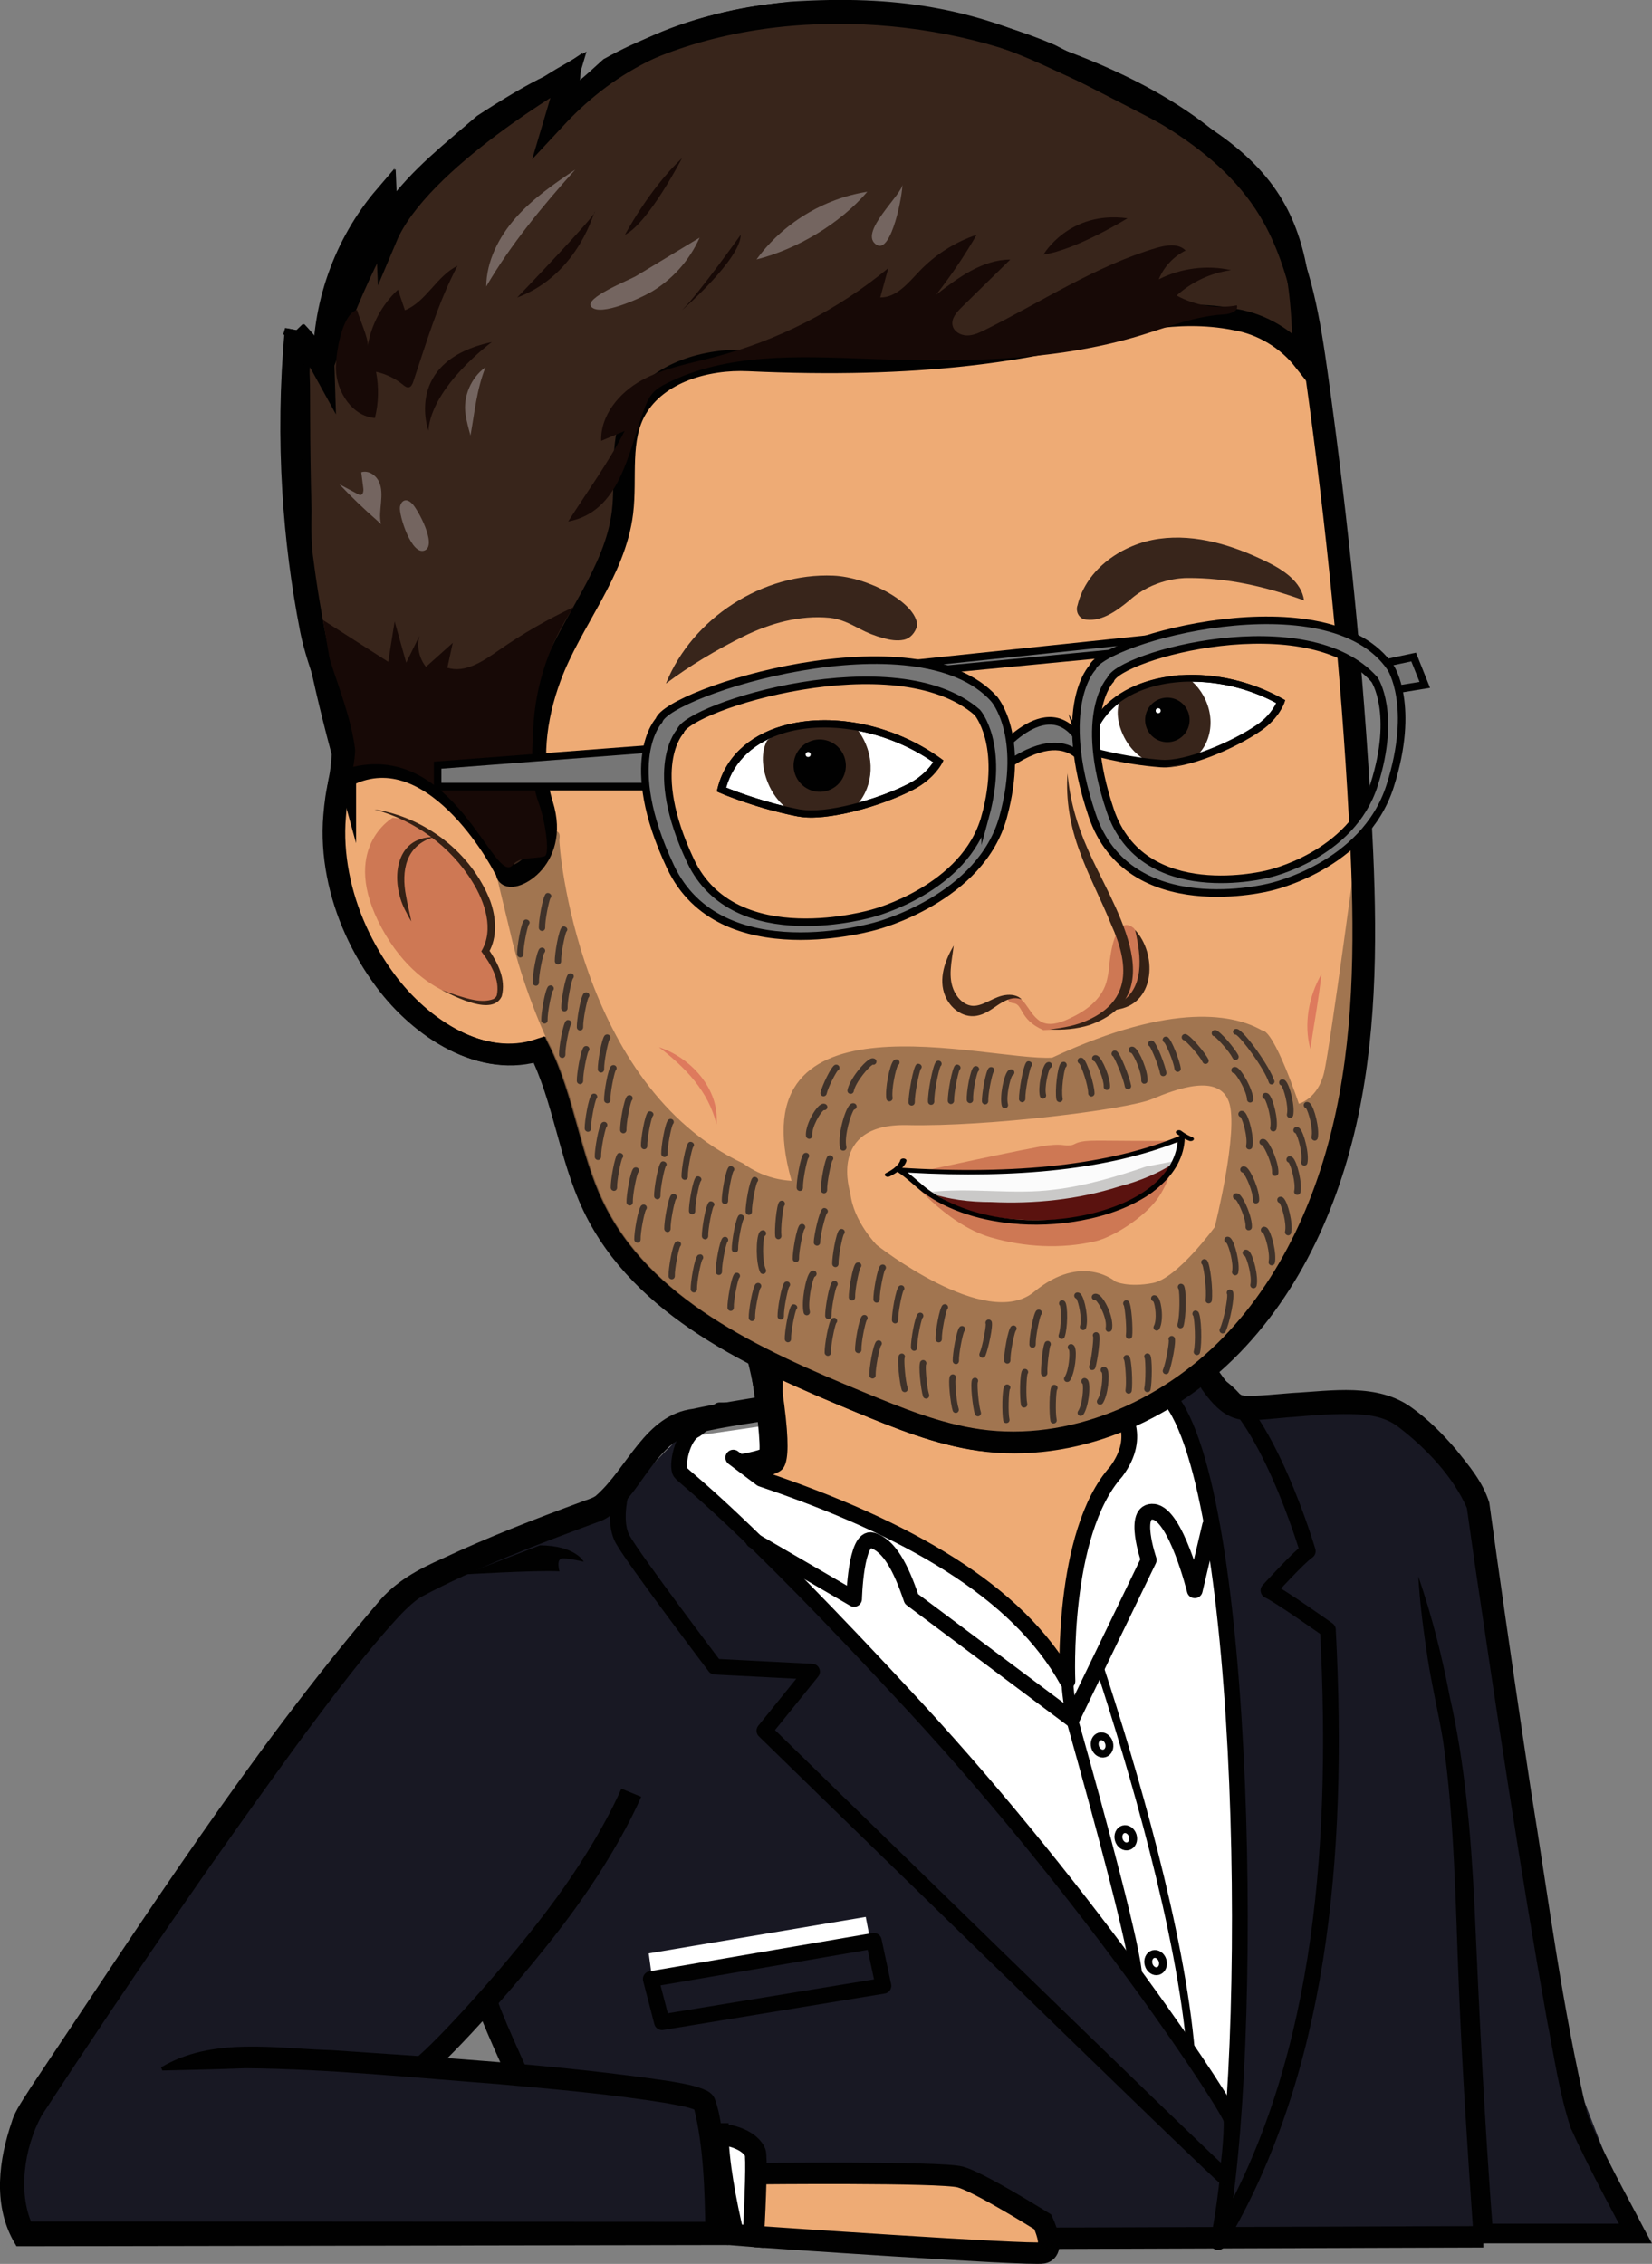 <?xml version="1.0" encoding="UTF-8"?>
<svg xmlns="http://www.w3.org/2000/svg" id="Calque_2" viewBox="0 0 218.26 299.09">
  <rect x="0" y="0" width="218.26" height="299.09" fill="#808080" stroke="none"/>
  <defs>
    <style>.cls-1{fill:#010101;}.cls-2,.cls-3{fill:#eeab75;}.cls-4,.cls-5{fill:#fff;}.cls-6{fill:#fbfbfb;}.cls-7{fill:#746560;}.cls-8{fill:#ce7854;}.cls-9{fill:#cac9c8;}.cls-10{fill:#de7a5d;}.cls-11{fill:#170906;}.cls-12{fill:#181823;}.cls-13{fill:#3f322a;}.cls-14{fill:#5a120f;}.cls-15,.cls-16{fill:#38251b;}.cls-17{fill:#352115;}.cls-18{stroke-width:1.04px;}.cls-18,.cls-16,.cls-5,.cls-3,.cls-19,.cls-20,.cls-21,.cls-22{stroke:#010101;}.cls-18,.cls-19,.cls-20{stroke-linecap:round;stroke-linejoin:round;}.cls-18,.cls-19,.cls-20,.cls-22{fill:none;}.cls-16,.cls-5,.cls-3,.cls-21,.cls-22{stroke-miterlimit:10;}.cls-16,.cls-5,.cls-3,.cls-22{stroke-width:2.83px;}.cls-19{stroke-width:2.08px;}.cls-20{stroke-width:1.56px;}.cls-21{fill:#767676;}.cls-23{fill:#8e6747;opacity:.79;}</style>
  </defs>
  <g id="Calque_6">
    <g>
      <g>
        <polygon class="cls-4" points="86.24 255.6 114.9 250.79 115.63 254.57 86.77 259.51 86.24 255.6"></polygon>
        <polygon class="cls-19" points="86.52 258.99 115.97 253.95 117.24 259.88 88 264.69 86.52 258.99"></polygon>
        <polygon class="cls-4" points="88.03 190.25 91.18 200.64 164.03 284.34 172.35 237.29 159.98 190.25 153.18 180.76 88.03 190.25"></polygon>
        <path class="cls-12" d="m3.09,295.09h91.67l-1.71-17.28-35.85-4.6,7.09-7.27,4.53,7.16,23.39,3.02,3.01,18.99h120.86l-9.74-25.2-6.46-39.59-4.18-28.57-3.51-8.04-4.78-6.25-9.49-2.19h-16.51l-3.94-2.75-3.11,2.02,3.16,6.22c6.46,25.05,7.17,55.67,5.46,88.63-20.69-30.97-44.87-59.37-73.05-84.85l-.1-1.82,1.28-4.27-11.05,11.37-28.09,12.22-13.33,16.58-30.34,43.74-7.45,13.88,2.26,8.87Z"></path>
        <path class="cls-2" d="m100.6,173.53s2.78,19.33,1.86,19.83-1.85,2.02-1.85,2.02l8.25,3.89c19.22,6.58,28.13,14.38,31.84,22.8,0,0,.35-13.83,3.14-22.76l3.63-4.86,1.25-3.76-.41-3.65-4.02-.83-43.71-12.68Z"></path>
        <path class="cls-1" d="m21.32,273.1c6.73-4.01,15.07-2.46,22.45-2.25,15,1.02,29.87,1.9,44.79,4.11,1.64.31,3.29.51,4.87,1.27.18.11.38.2.7.55.09.1.24.33.3.5.81,2.16.94,4.4,1.22,6.47.43,4.29.72,8.5.59,12.85,0,0-1.48,0-1.48,0l-91.64.16h-.94s-.47-.81-.47-.81c-2.64-4.89-1.86-10.65-.14-15.67.4-1.45,1.77-3.31,2.55-4.59,14.6-21.78,28.78-43.98,45.83-63.98,2.26-2.75,5.28-4.38,8.54-5.82,5.98-2.81,12.12-5.18,18.29-7.46.55-.23,1.43-.45,1.9-.78,4.23-3.64,6.51-10.74,12.91-11.53,3.29-.71,6.51-1.21,9.75-1.74l-1.38,1.73c-.49-4.79-2.16-9.76-3.42-14.51-.66-3.24-5.25-15.1,1.23-14.11,3.49,1.11,5.83,3.89,8.36,6.07,5.98,5.49,11.26,11.96,17.85,16.66.54.34,1,.58,1.44.66.06,0-.11.02.14-.01,0,0,.94-.13.94-.13,5.94-.83,18.53-2.42,24.59-3.2.95-.08,4.62-.64,5.56-.59,1.28.11,2.36,1.45,2.88,2.15,1.39,1.69,2.66,4.24,4.4,5.16.17.09.21.08.43.12,1.74.11,4.59-.22,6.34-.35,5.19-.27,11.31-1.38,15.85,1.96,2.25,1.61,4.09,3.5,5.81,5.5,1.75,2.2,3.52,4.23,4.4,7.02,0,0,1.07,7.7,1.07,7.7,1.42,10.06,2.89,20.11,4.41,30.15,2.33,14.35,4.14,28.84,7.49,42.98,2.06,5.2,4.9,10.13,7.48,15.12,0,0,1.04,1.92,1.04,1.92,0,0-2.18,0-2.18,0,0,0-20.11,0-20.11,0,0,0-1.21,0-1.21,0,0,0-.09-1.21-.09-1.21-.76-10.92-1.48-21.82-1.92-32.76-.43-10.53-.57-22.17-2.1-32.54-.59-3.53-1.45-7.12-2.01-10.71-.54-3.61-1.04-7.22-1.24-10.89,1.79,5.21,3.12,10.49,4.15,15.88,2.03,8.91,2.79,18.22,3.25,27.25.64,14.58,1.35,29.06,2.46,43.59,0,0-1.3-1.21-1.3-1.21,0,0,20.11,0,20.11,0,0,0-1.14,1.92-1.14,1.92-2.57-4.8-5.14-9.58-7.4-14.56-1.53-4.64-2.19-9.47-3.13-14.24-3.56-20.05-6.57-40.15-9.54-60.28,0,0-1.05-7.4-1.05-7.4-1.83-4.18-5.46-7.96-9.03-10.69-1.85-1.43-4.03-1.66-6.35-1.71-2.43-.04-4.92.15-7.44.37-2.07.12-4.93.57-6.97.37-3.45-.48-5.14-4.15-7.03-6.51-.33-.44-.77-.92-.88-.96,0,0,.02.02.03.01.06.03.08.02.2.05.04,0,.13,0,.13,0,0,0-.09,0-.09,0l-.19.02s-.93.1-.93.1c-7.79.97-20.59,2.6-28.32,3.67-.75.13-1.75.28-2.53.03-3.92-1.48-6.69-4.7-9.67-7.38-5.42-5.07-10.46-11.08-16.45-15.35-.47-.31-1.04-.56-1.25-.59-.03,0,.26-.03.38-.15.32-.27.23-.32.22-.19-.12,3.46,1.21,6.97,2.04,10.4,1.33,5.06,2.97,9.8,3.53,15.14,0,0,.13,1.49.13,1.49-4.36.78-8.91,1.25-13.08,2.51-3.41,1.84-5.07,5.6-7.65,8.53-.86,1.03-2.13,2.23-3.56,2.68-7.97,2.96-15.97,5.96-23.47,9.95-1.04.66-2.31,1.93-3.22,2.93-4.29,4.72-8.22,9.98-12.11,15.19-12.03,16.43-23.59,33.3-34.73,50.35-2.35,4.28-3.26,10.54-1.04,14.82,0,0-1.4-.81-1.4-.81l91.64.05s-1.51,1.46-1.51,1.46c-.08-5.31-.22-11.45-1.54-16.58.04.09.12.2.15.23.17.18.16.14.14.14-1.19-.51-2.62-.69-3.94-.95-7.26-1.17-14.73-1.83-22.15-2.5-11.08-.84-22.32-2-33.4-2.1-3.66.14-7.26.21-11.01.3,0,0-.19-.48-.19-.48h0Z"></path>
        <path class="cls-22" d="m55.72,273.1c3.03-2.38,12.77-13.05,18.94-21.52,6.16-8.47,8.74-14.74,8.74-14.74"></path>
        <path class="cls-22" d="m68.41,274.13s-3.86-8.36-4.12-9.82"></path>
        <path class="cls-3" d="m99.77,287.17s24.52-.26,27.09.44c1.6.43,5.42,2.62,8.09,4.21,1.62.97,2.82,1.72,2.82,1.72,0,0,1.8,3.75,0,4.1s-38.09-2.18-38.09-2.18"></path>
        <path class="cls-5" d="m94.85,281.91s3.77.18,4.91,2.39c.25.49.05,6.4-.23,11.14l-2.64-.21c-1.02-4.25-2.03-9.75-2.04-13.32Z"></path>
        <path class="cls-19" d="m154.35,184.53c10.46,12.01,11.59,86.93,6.58,111.69,13.27-22.3,16.11-50.38,14.51-80.91,0,0-6.39-4.53-7.85-5.19,0,0,4.13-4.53,5.19-5.19,0,0-5.56-19-12.8-22.48s-5.64,2.08-5.64,2.08Z"></path>
        <path class="cls-1" d="m61.36,208s9.53-.58,12.56-.4c0,0-.52-1.73.45-1.72s2.76.45,2.76.45c0,0-1.06-2.14-5.79-2.17"></path>
        <path class="cls-19" d="m82.28,196.24s-1.47,4.51,0,7.15c1.47,2.65,12.18,16.8,12.18,16.8l12.83.66-6.3,7.8s60.52,59.08,60.92,59.03.91-6.27.79-7.62-18.19-28.96-41.85-54.59c-23.66-25.63-30.39-30.17-30.95-30.95s.2-4.85,1.98-5.63l3.2-2.57h7.24s.1-5.9.1-5.9l2.33-1.87,23.92-1.01,19.24,8.58s3.18,3.45-.45,8.31c-7.31,8.18-6.43,27.65-6.43,27.65-6.5-11.82-21.19-20.22-40.44-26.71l-3.71-2.8"></path>
        <path class="cls-20" d="m150.14,261.23c-.11-3.54-4.59-20.15-8.52-34.13-.14-.89-.67-4.17-.57-5"></path>
        <path class="cls-18" d="m145.35,220.43c4.22,12.92,10.66,34.67,12,50.75"></path>
        <ellipse class="cls-18" cx="145.59" cy="230.54" rx=".96" ry="1.16" transform="translate(-58.62 49.87) rotate(-16.23)"></ellipse>
        <ellipse class="cls-18" cx="148.73" cy="242.81" rx=".96" ry="1.16" transform="translate(-61.93 51.23) rotate(-16.23)"></ellipse>
        <ellipse class="cls-18" cx="152.67" cy="259.3" rx=".96" ry="1.16" transform="translate(-66.38 52.99) rotate(-16.23)"></ellipse>
        <polyline class="cls-22" points="137.78 295.71 186.32 295.54 195.97 295.51"></polyline>
        <path class="cls-19" d="m99.53,203.5l13.31,7.74s.2-8.37,2.4-7.74,3.77,3.55,5.18,7.74l21.19,15.86,10.16-21.01s-2.29-6.68.65-6.36c2.94.31,5.43,10.37,5.43,10.37l2.02-8.56"></path>
      </g>
      <path class="cls-1" d="m102.54,178.71l-3.65.64c.82,4.64,1.54,10.21,1.46,12.17-.97.33-2.22.55-3.52.78l-.25.04.04.23,3.71,2.8c.83-.21,1.62-.46,2.33-.8,1.21-.59,2.46-1.19-.12-15.87Z"></path>
      <path class="cls-3" d="m39.18,43.8c1.47,1.53,2.74,3.26,3.76,5.12-.27-8.29,2.67-16.65,8.07-22.95l.23,5.43c4.32-10.25,10.21-12.1,24.05-21.55-.16,2.04-.75,4.05-1.74,5.85,7.8-8.68,19.5-13.23,31.15-14.02,11.65-.79,23.29,1.89,34.27,5.85,11.69,4.21,23.53,10.52,29.49,21.43,3.45,6.32,4.59,13.6,5.59,20.73,2.7,19.39,4.69,38.89,5.74,58.44.66,12.29.94,24.7-1.29,36.8s-7.16,23.98-15.73,32.81c-8.57,8.83-21.1,14.25-33.29,12.54-5.48-.77-10.67-2.9-15.79-5.01-13.78-5.68-28.74-12.42-35.17-25.87-3.15-6.59-3.86-14.16-7.13-20.7-7.56,2.52-15.66-2.73-20.4-9.13-3.06-4.13-5.28-8.94-6.25-14-.49-2.54-.67-5.15-.45-7.73.12-1.41.26-3.56.6-5.1.21-.92.63-4.8.25-6.38-1.07-4.39-3.15-9.12-3.94-13.16-1.17-6-1.95-12.08-2.32-18.18-.44-7.08-.34-14.19.31-21.25Z"></path>
      <path class="cls-23" d="m98.12,153.66c2.06,1.5,4.23,2.21,6.46,2.34-7.35-25.76,25.97-15.74,34.43-16.27,16.21-7.56,24.26-5.58,27.71-3.61,1.67,0,4.88,9.7,4.88,9.7,0,0,2.52-.63,3.34-4.14s4.53-31.34,4.53-31.34c0,0,1.69,13.39-.53,30.55-2.23,17.15-13.29,32.52-13.29,32.52,0,0-17.37,23.2-43.88,14.58-17.05-6.49-35.15-15.94-38.98-19.99-2.54-2.68-12.66-26.58-11.27-28.97.18-.3.6-.9.53-2.14-3.32-7.5-4.56-13.39-4.56-13.39l-2.14-8.87s9.24-7.6,8.56-3.75c-.13.76,2.52,32.56,24.22,42.8Z"></path>
      <path class="cls-16" d="m45.63,100.93c-2.97-10.79-4.71-19.64-5.62-26.82-.27-1.67-.32-4.15-.26-6.76-.27-9.32-.15-15.88-.24-17.39-.2-3.43.89-4.59,3.6-2.86,0,0,4.85-13.47,9.1-19.3,3.23-4.44,7.52-7.77,11.67-11.36,3.4-2.21,5.95-3.7,7.85-4.67,7.18-3.68-1.99,7.17,8.83-2.79C98.49-1.01,122.52.25,138.76,7.22c3.74,1.92,7.49,3.84,11.23,5.76,6.96,3.57,14.28,7.47,18.24,14.21,3.56,6.04,3.83,13.4,4.01,20.41-2.22-2.82-5.51-4.78-9.04-5.38-8.01-1.61-15.52.8-15.52.8-11.8,3.38-26.27,5.65-48.78,4.61-5.57-.26-11.94,1.55-14.79,6.34-2.39,4.02-1.3,9.11-1.87,13.75-.97,7.9-6.75,14.29-9.51,21.75-2,5.41-2.75,11.4-1.04,16.88,2.34,7.54-4.54,10.55-4.76,9.02-.08-.54-9.11-17.99-20.41-13.18-.34-.23-.64-.63-.89-1.29Z"></path>
      <path class="cls-11" d="m48.58,45.69c.47-2.82,1.9-5.47,4-7.42.31.91.61,1.82.92,2.72,2.83-1.15,4.19-4.53,6.94-5.87-2.55,4.84-4.1,10.13-5.84,15.31-.11.32-.27.68-.59.74-.28.05-.54-.15-.77-.34-1.03-.84-2.26-1.43-3.56-1.71.4,2.01.35,4.12-.15,6.11-2.99-.25-5.05-3.42-5.15-6.43-.06-1.88.75-7.31,2.79-7.85.25.98,1.56,3.86,1.41,4.72Z"></path>
      <path class="cls-11" d="m82.51,56.95c-1.03.43-2.05.86-3.08,1.29-.11-3.36,2.37-6.35,5.31-7.98s6.32-2.22,9.58-3.07c8.41-2.18,16.34-6.23,23.04-11.76-.35,1.29-.71,2.58-1.06,3.87,2.18.02,3.73-1.97,5.24-3.54,2.07-2.15,4.66-3.79,7.49-4.74-1.59,2.76-3.38,5.4-5.34,7.91,2.91-2.26,6.11-4.62,9.79-4.64-2.15,2.11-4.3,4.21-6.44,6.32-.66.65-1.38,1.47-1.19,2.38.17.82,1.06,1.32,1.9,1.33s1.62-.36,2.37-.73c7.52-3.72,14.63-8.46,22.68-10.84,1.3-.38,2.9-.63,3.84.35-1.59.78-2.88,2.16-3.55,3.81,2.92-1.49,6.36-1.93,9.56-1.22-2.66.36-5.2,1.54-7.19,3.35,2.4,1.33,5.26,1.8,7.96,1.3.23.78-.91,1.16-1.72,1.2-3.77.21-7.35,1.66-10.96,2.76-11.73,3.57-24.23,3.54-36.49,3.09-8.87-.32-18.19-.74-26.12,3.23-.69.34-1.37.73-1.88,1.3-.58.64-.89,1.47-1.19,2.28-2.04,5.51-3.1,13.4-9.99,14.7,2.53-3.98,5.29-7.73,7.46-11.96Z"></path>
      <path class="cls-11" d="m56.6,56.9s-3.35-9.18,8.38-11.71c0,0-7.96,5.85-8.38,11.71Z"></path>
      <path class="cls-11" d="m68.33,39.31s10.26-10.68,10.26-11.31-1.89,8.17-10.26,11.31Z"></path>
      <path class="cls-11" d="m82.57,31.02s3.14-5.96,7.54-10.14c0,0-4.4,8.56-7.54,10.14Z"></path>
      <path class="cls-11" d="m90.11,40.98s7.75-6.73,7.75-9.96c0,0-5.45,7.66-7.75,9.96Z"></path>
      <path class="cls-11" d="m137.86,33.64s3.35-5.85,11.1-4.8c0,0-6.71,4.15-11.1,4.8Z"></path>
      <path class="cls-7" d="m50.34,69.25c-.23-.93-.08-1.89,0-2.84s.13-1.95-.29-2.81-1.41-1.5-2.32-1.21c.09.71.18,1.42.27,2.12.05.36-.03.88-.39.88-.11,0-.21-.05-.31-.1-.82-.44-1.64-.88-2.46-1.31,1.57,1.66,3.22,3.25,4.94,4.75"></path>
      <path class="cls-7" d="m54.45,66.54c-.26-.26-.59-.5-.95-.43-.38.08-.6.49-.66.87-.16,1.06,1.56,6.56,3.31,5.72,1.58-.75-.92-5.38-1.7-6.17Z"></path>
      <path class="cls-7" d="m61.51,54.75c-.36-2.35.71-4.86,2.64-6.24-1.19,2.97-1.43,5.95-1.99,9.03-.25-.89-.51-1.86-.65-2.79Z"></path>
      <path class="cls-7" d="m85.78,38.72c2.92-1.64,5.29-4.25,6.65-7.32-2.79,1.69-5.59,3.38-8.38,5.06-.95.57-7.01,2.93-5.91,4.09,1.23,1.28,6.44-1.16,7.64-1.84Z"></path>
      <path class="cls-7" d="m64.24,37.87c.03-3.38,1.67-6.58,3.91-9.11s5.05-4.47,7.85-6.35c-4.29,4.78-8.54,9.91-11.77,15.46Z"></path>
      <path class="cls-7" d="m99.95,34.28c3.45-4.75,8.84-8.05,14.64-8.95-3.62,4.23-9.25,7.58-14.64,8.95Z"></path>
      <path class="cls-7" d="m119.22,24.33c.1,1.29-6.02,6.52-3.36,8.04,1.94,1.11,3.43-6.79,3.36-8.04Z"></path>
      <path class="cls-11" d="m46,101.5c-1.11-6.53-2.21-13.05-3.32-19.58l8.61,5.51.85-5.33,1.53,5.45c.58-1.18,1.16-2.36,1.74-3.54-.37,1.4-.04,2.96.87,4.09,1.18-1.06,2.36-2.11,3.54-3.17-.24,1.1-.48,2.19-.72,3.29,2.36.74,4.74-.87,6.77-2.29,3.14-2.19,6.48-4.12,9.95-5.74-3.23,4.73-5.11,10.36-5.37,16.08-.15,3.31-.43,6.7.72,9.8.87,2.35,1.53,6.83.77,7.05-1.37.41-3.27,0-4.16,1.13-2.47,3.11-7.69-16.7-21.77-12.77Z"></path>
      <path class="cls-22" d="m39.02,43.75c1.47,1.53,2.74,3.26,3.76,5.12-.27-8.29,2.67-16.65,8.07-22.95l.23,5.43c4.32-10.25,24.05-21.55,24.05-21.55l-1.74,5.85c6.05-6.51,14.59-12.34,31.15-14.02,13.98-.92,23.66.96,34.27,5.85,11.29,5.2,23.53,10.52,29.49,21.43,3.45,6.32,4.59,13.6,5.59,20.73,2.7,19.39,4.69,38.89,5.74,58.44.66,12.29.94,24.7-1.29,36.8s-7.16,23.98-15.73,32.81-21.1,14.25-33.29,12.54c-5.48-.77-10.67-2.9-15.79-5.01-13.78-5.68-28.74-12.42-35.17-25.87-3.15-6.59-3.86-14.16-7.13-20.7-7.56,2.52-15.66-2.73-20.4-9.13-3.06-4.13-5.28-8.94-6.25-14-.49-2.54-.67-5.15-.45-7.73.13-1.53.32-3.1.73-4.67.2-.75.72-3.47.63-4.12-.66-5.09-3.5-10.96-4.45-15.85-1.17-6-1.95-12.08-2.32-18.18-.44-7.08-.34-14.19.31-21.25Z"></path>
      <path class="cls-15" d="m121.18,82.67c0-3.02-6.51-6.43-11.08-6.62-9.34-.39-18.62,5.59-22.12,14.26,3.15-2.37,6.68-4.47,10.22-6.22,3.53-1.75,7.49-2.85,11.41-2.47,1.44.14,2.7.78,3.98,1.46.99.52,2.04.94,3.12,1.23.88.24,1.82.4,2.71.21s1.5-.97,1.76-1.85Z"></path>
      <path class="cls-15" d="m142.37,79.93c1.17-4.78,5.91-8.08,10.79-8.75s9.8.88,14.21,3.04c2.21,1.08,4.59,2.66,4.92,5.1-5.05-1.82-10.13-3-15.46-2.96-.58,0-4.46.09-7.64,2.98-1.75,1.44-3.86,2.96-6.07,2.45-.91-.45-.95-1.4-.75-1.85Z"></path>
      <g>
        <path class="cls-8" d="m51.89,108.03s-7.16,4.06-1.45,14.59c5.72,10.53,14.44,9.73,14.44,9.73,0,0,3.05-.11-.73-6.71,0,0,1.36-1.21.47-4.78s-1.47-5.28-5.11-8.34-3.91-4.12-7.63-4.49Z"></path>
        <path class="cls-17" d="m49.53,106.94c6.68,1.06,12.76,5.72,15.24,12.08.78,2.18.99,4.76-.22,6.85,0,0-.04-.51-.04-.51,1.25,1.82,2.38,3.99,1.78,6.27-1.21,2.63-6.05.1-7.97-.85.65.24,1.3.49,1.96.7,1.54.46,3.33,1.09,4.88.52.25-.11.45-.36.48-.51.45-2.07-.84-4.2-2.05-5.8,1.73-2.88.48-6.52-1.19-9.21-2.87-4.67-7.59-8.08-12.88-9.53h0Z"></path>
        <path class="cls-17" d="m57.34,110.59c-3.73,1.07-4.36,4.44-3.69,7.81.19,1.12.48,2.2.69,3.33-.3-.49-.56-1.01-.83-1.52-1.92-3.75-1.45-9.66,3.83-9.62h0Z"></path>
      </g>
      <path class="cls-2" d="m112.36,157.65s-3.14-9.25,7.51-9.01c10.65.24,29.07-2.07,32.34-3.44,3.27-1.37,8.8-3.4,10.15.37,1.35,3.77-1.87,16.54-1.87,16.54,0,0-4.92,6.76-8.16,7.39-3.24.63-4.95-.18-4.95-.18,0,0-4.42-3.88-10.76,1.35s-20.8-6.2-20.8-6.2c0,0-3.08-3.13-3.47-6.82Z"></path>
      <path class="cls-1" d="m117.28,155.48c-.11,0-.22-.05-.3-.11-.14-.12-.1-.3.08-.39,1.73-.86,1.88-1.67,1.88-1.68.02-.15.22-.26.45-.25h0c.23.02.39.15.37.3,0,.04-.16,1.05-2.21,2.07-.08.04-.19.06-.28.05Z"></path>
      <path class="cls-1" d="m157.28,150.75c-.06,0-.11-.01-.16-.03-.97-.37-1.65-.94-1.68-.96-.14-.12-.12-.3.06-.39.18-.1.44-.08.58.04,0,0,.62.51,1.44.82.2.08.27.25.16.38-.08.1-.24.15-.4.14Z"></path>
      <path class="cls-8" d="m120.56,155.01s15.9-3.49,17.98-3.7,1.84.11,2.9,0c.67-.07.57-.5,2.55-.6,1.45-.07,9.81.11,10.87-.04s-9.01,2.82-12,3.27c-2.99.45-17.04,1.28-18.4,1.33s-3.9-.25-3.9-.25Z"></path>
      <path class="cls-8" d="m119.85,155.28s4.95,6.41,11.03,8.19c4.5,1.31,9.3,1.56,13.78.53,2.42-.55,6.36-3.1,8.14-5.46s2.46-5.53,2.62-7.4l-2.35,3.51-2.72,2.52-5.79,2.72-4.51,1-4.66.33-7.08-1.16-4.78-2.09-3.68-2.7Z"></path>
      <path class="cls-14" d="m121.69,156.42s3.04,2.44,5.88,3.44c4.01,1.42,9.61,1.51,13.26,1.19,1.72-.15,7.03-.87,10.48-2.91,3.88-2.3,4.34-6.24,4.34-6.24,0,0-6.78,2.25-15.06,3.33-8.28,1.08-18.41,1.27-18.91,1.19Z"></path>
      <path class="cls-6" d="m119.61,154.87l2.98,2.3c.51.57,2.17.73,4.5.61,12.84,1.09,20.72-1.95,24.99-3.24,1.84-.56,2.73-.61,3.29-1.41l.29-2.25-3.28.92-6.07,1.48-4.83.77-4.95.67-6.83.09-8.19-.08-1.9.13Z"></path>
      <path class="cls-9" d="m122.6,157.52c5.56-.7,11.19.37,16.74-.36,4.1-.5,8.16-1.7,12.08-3.04,0,0,4.18-.8,4.18-.8-2.36,1.65-4.99,2.71-7.76,3.44-5.4,1.72-11.2,2.32-16.86,2.05-2.86,0-5.67-.32-8.38-1.29h0Z"></path>
      <path class="cls-1" d="m134.7,161.72c-4.9-.32-9.44-1.75-12.71-4.16-.41-.3-.85-.68-1.31-1.08-.67-.58-1.44-1.24-2.21-1.73-.14-.09-.17-.22-.1-.33s.26-.18.45-.16c15.49,1,27.94-.41,37.01-4.18.14-.06.32-.06.47,0,.15.05.24.16.23.26-.15,4.87-4.94,8.96-12.49,10.66-3.11.7-6.29.93-9.34.73Zm-14.8-6.82c.53.4,1.03.84,1.5,1.24.45.39.88.76,1.27,1.04,5.05,3.72,13.32,5,21.06,3.26,7.01-1.58,11.39-5.13,11.86-9.57-8.95,3.53-20.94,4.89-35.69,4.04Z"></path>
      <path class="cls-13" d="m68.66,126.48c-.19-.04-.33-.2-.34-.4-.03-.92.5-4.15.94-4.52.27-.23.78.04.71.39-.02.09-.07.17-.13.23-.21.47-.71,2.88-.68,3.88,0,.23-.17.43-.4.43-.03,0-.06,0-.09,0Z"></path>
      <path class="cls-13" d="m70.71,130.22c-.19-.04-.33-.2-.34-.4-.03-.92.5-4.15.94-4.52.1-.08.25-.13.38-.1.23.04.38.26.33.49-.02.09-.07.17-.13.23-.21.47-.71,2.88-.68,3.88,0,.23-.17.43-.4.43-.03,0-.06,0-.09,0Z"></path>
      <path class="cls-13" d="m76.55,136.13c-.19-.04-.33-.2-.34-.4-.03-.92.5-4.15.94-4.52.1-.08.25-.13.38-.1.23.04.38.26.33.49-.02.09-.07.17-.13.23-.21.47-.71,2.88-.68,3.88,0,.23-.17.43-.4.43-.03,0-.06,0-.09,0Z"></path>
      <path class="cls-13" d="m80.15,145.74c-.19-.04-.33-.2-.34-.4-.03-.92.5-4.15.94-4.52.1-.08.25-.13.38-.1.23.04.38.26.33.49-.02.09-.07.17-.13.23-.21.47-.71,2.88-.68,3.88,0,.23-.17.43-.4.43-.03,0-.06,0-.09,0Z"></path>
      <path class="cls-13" d="m82.27,149.71c-.19-.04-.33-.2-.34-.4-.03-.92.5-4.15.94-4.52.1-.08.25-.13.38-.1.23.04.38.26.33.49-.02.09-.07.17-.13.23-.21.47-.71,2.88-.68,3.88,0,.23-.17.43-.4.43-.03,0-.06,0-.09,0Z"></path>
      <path class="cls-13" d="m85.02,151.82c-.19-.04-.33-.2-.34-.4-.03-.92.5-4.15.94-4.52.27-.23.78.04.71.39-.02.09-.07.17-.13.23-.21.47-.71,2.88-.68,3.88,0,.23-.17.43-.4.43-.03,0-.06,0-.09,0Z"></path>
      <path class="cls-13" d="m86.76,158.43c-.19-.04-.33-.2-.34-.4-.03-.92.5-4.15.94-4.52.27-.23.78.04.71.39-.02.09-.07.17-.13.23-.21.47-.71,2.88-.68,3.88,0,.23-.17.43-.4.43-.03,0-.06,0-.09,0Z"></path>
      <path class="cls-13" d="m90.38,155.86c-.19-.04-.33-.2-.34-.4-.03-.92.5-4.15.94-4.52.27-.23.78.04.71.39-.02.09-.07.17-.13.23-.21.47-.71,2.88-.68,3.88,0,.23-.17.43-.4.43-.03,0-.06,0-.09,0Z"></path>
      <path class="cls-13" d="m122.94,145.96c-.19-.04-.33-.2-.34-.4-.04-1.15.63-4.92,1.09-5.32.1-.08.25-.13.38-.1.23.04.38.26.33.49-.02.1-.07.18-.14.24-.25.53-.86,3.43-.82,4.66,0,.23-.17.43-.41.43-.03,0-.06,0-.09,0Z"></path>
      <path class="cls-13" d="m120.37,146.06c-.19-.04-.34-.2-.34-.41-.01-1.05.6-4.66,1.04-5.03.27-.23.77.04.7.39-.02.09-.06.17-.13.23-.22.5-.8,3.24-.78,4.4,0,.23-.18.42-.41.42-.03,0-.06,0-.09,0Z"></path>
      <path class="cls-13" d="m117.43,145.5c-.17-.03-.31-.17-.33-.35-.19-1.28.43-4.53.97-5.05.1-.09.31-.17.44-.14.23.04.38.26.33.49-.02.13-.11.23-.21.29-.29.51-.87,3.18-.7,4.28.03.23-.12.44-.35.48-.05,0-.1,0-.14,0Z"></path>
      <path class="cls-13" d="m112.3,144.5c-.23-.04-.38-.26-.33-.49.28-1.46,2.27-3.85,3.08-4.15.3-.11.5,0,.59.06.18.14.21.41.07.59-.1.13-.26.18-.41.15h0c-.5.25-2.27,2.3-2.5,3.51-.04.23-.26.38-.49.33h0Z"></path>
      <path class="cls-13" d="m108.73,144.83h0c-.23-.05-.37-.27-.32-.5.19-.88,1.38-3.4,1.87-3.63.12-.06.28-.06.4,0,.21.1.29.36.19.56-.04.09-.11.15-.2.19-.29.35-1.26,2.18-1.45,3.05-.05.22-.27.37-.49.33Z"></path>
      <path class="cls-13" d="m125.56,145.85c-.19-.04-.33-.2-.34-.4-.02-.97.54-4.35.98-4.72.28-.23.77.04.7.39-.02.09-.06.17-.13.23-.21.48-.74,3.02-.72,4.08,0,.23-.18.42-.41.43-.03,0-.06,0-.09,0Z"></path>
      <path class="cls-13" d="m128.07,145.73c-.18-.04-.32-.19-.34-.38-.07-.98.44-3.99.9-4.39.1-.09.26-.14.39-.11.23.04.38.26.33.49-.02.1-.07.19-.15.25-.21.45-.7,2.7-.63,3.7.02.23-.16.43-.39.45-.04,0-.07,0-.11,0Z"></path>
      <path class="cls-13" d="m130.07,145.9c-.19-.04-.33-.2-.34-.39-.03-.9.49-4.06.92-4.43.1-.08.25-.13.38-.1.23.04.38.26.33.49-.02.09-.07.17-.13.23-.2.46-.7,2.81-.66,3.77,0,.23-.17.43-.4.44-.03,0-.07,0-.1,0Z"></path>
      <path class="cls-13" d="m132.69,146.41c-.15-.03-.28-.14-.33-.3-.32-1.21.25-4.03.8-4.63.2-.21.41-.21.52-.19.23.04.38.26.33.49-.03.15-.14.27-.27.31-.29.45-.84,2.76-.57,3.8.06.22-.07.45-.3.51-.06.02-.13.02-.19,0Z"></path>
      <path class="cls-13" d="m134.97,145.61c-.19-.04-.34-.2-.34-.4-.03-1,.55-4.52,1.01-4.92.28-.24.79.04.72.39-.02.1-.07.18-.14.24-.22.5-.78,3.15-.75,4.26,0,.23-.18.43-.41.44-.03,0-.06,0-.09,0Z"></path>
      <path class="cls-13" d="m137.72,145.13c-.16-.03-.29-.15-.33-.31-.28-1.15.25-3.78.77-4.32.19-.2.39-.2.49-.18.23.04.38.26.33.49-.03.14-.12.25-.25.31-.26.43-.76,2.56-.53,3.5.06.23-.08.45-.31.51-.06.01-.12.02-.18,0Z"></path>
      <path class="cls-13" d="m139.9,145.59c-.16-.03-.3-.16-.33-.33-.21-1.1.12-4.32.59-4.82.09-.1.28-.17.41-.16.23.02.39.24.37.47-.01.12-.08.22-.17.29-.21.49-.59,2.98-.37,4.07.04.23-.1.45-.33.49-.05.01-.11.01-.16,0Z"></path>
      <path class="cls-13" d="m155.52,141.61c-.17-.03-.31-.18-.34-.36-.13-1-1.05-3.11-1.34-3.51-.09-.04-.16-.12-.2-.21-.09-.21.02-.46.23-.55.12-.05.29-.03.4.03.52.3,1.61,3.16,1.73,4.13.03.23-.13.44-.36.47-.05,0-.09,0-.13,0Z"></path>
      <path class="cls-13" d="m159.2,140.56c-.12-.02-.24-.1-.3-.23-.44-.9-2.02-2.6-2.42-2.88-.09-.02-.19-.06-.25-.14-.15-.17-.14-.44.04-.59.1-.09.26-.13.39-.1h0c.59.12,2.56,2.45,2.99,3.34.1.21.02.46-.19.56-.09.04-.18.05-.27.04Z"></path>
      <path class="cls-13" d="m163.16,140.03c-.12-.02-.24-.1-.3-.23-.44-.9-2.02-2.6-2.42-2.88-.09-.02-.19-.06-.25-.14-.15-.17-.13-.44.04-.59.1-.09.26-.13.39-.1h0c.59.12,2.56,2.45,2.99,3.34.1.21.02.46-.19.56-.09.04-.18.05-.27.04Z"></path>
      <path class="cls-13" d="m167.92,143.26c-.13-.02-.24-.12-.28-.25-.65-1.94-3.65-5.91-4.35-6.32-.12,0-.25-.05-.32-.16-.12-.17-.08-.4.09-.52.07-.05.22-.12.43-.06.95.3,4.22,4.89,4.87,6.82.07.2-.04.41-.24.48-.06.02-.13.02-.19.01Z"></path>
      <path class="cls-13" d="m153.6,142.17c-.17-.03-.31-.17-.33-.35-.15-.95-1.09-3.16-1.38-3.57-.08-.05-.14-.11-.17-.2-.09-.21.01-.46.23-.55.12-.05.28-.03.39.03.5.28,1.62,3.28,1.76,4.16.04.23-.12.44-.35.48-.05,0-.1,0-.15,0Z"></path>
      <path class="cls-13" d="m151.12,143.18c-.2-.04-.35-.23-.34-.44.07-1.07-.92-3.24-1.3-3.62-.14-.02-.27-.11-.33-.26-.09-.21.01-.46.23-.55.1-.04.3-.09.54.09.66.48,1.77,3.13,1.69,4.38-.01.23-.21.41-.44.39-.02,0-.04,0-.05,0Z"></path>
      <path class="cls-13" d="m164.9,162.54c-.2-.04-.35-.23-.34-.44.07-1.07-.92-3.24-1.3-3.61-.12-.02-.27-.11-.33-.26-.09-.21.01-.46.23-.55.1-.04.31-.08.55.08.66.48,1.77,3.13,1.69,4.38-.01.23-.21.41-.44.39-.02,0-.04,0-.05,0Z"></path>
      <path class="cls-13" d="m168.4,155.36c-.2-.04-.35-.23-.34-.44.07-1.07-.92-3.24-1.3-3.61-.11-.03-.27-.11-.33-.26-.09-.21.01-.46.23-.55.1-.04.31-.08.55.08.66.48,1.77,3.13,1.69,4.38-.01.23-.21.41-.44.39-.02,0-.04,0-.05,0Z"></path>
      <path class="cls-13" d="m165.52,170.19h0c-.23-.05-.37-.27-.32-.5.23-1.05-.42-3.34-.74-3.77-.14-.04-.25-.15-.28-.3-.05-.22.09-.45.31-.51.11-.02.32-.04.53.17.58.57,1.27,3.37,1,4.59-.05.22-.27.37-.49.32Z"></path>
      <path class="cls-13" d="m167.93,167.16h0c-.23-.05-.37-.27-.32-.5.23-1.05-.42-3.34-.74-3.77-.14-.04-.25-.15-.28-.3-.05-.22.09-.45.31-.51.11-.02.32-.03.53.17.58.57,1.27,3.37,1,4.59-.05.22-.27.37-.49.32Z"></path>
      <path class="cls-13" d="m168.14,149.47h0c-.23-.05-.37-.27-.32-.5.23-1.05-.42-3.34-.74-3.77-.14-.04-.25-.15-.28-.3-.05-.22.09-.45.31-.51.11-.02.32-.03.53.17.58.57,1.27,3.37,1,4.59-.05.22-.27.37-.49.32Z"></path>
      <path class="cls-13" d="m171.31,157.85h0c-.23-.05-.37-.27-.32-.5.23-1.05-.42-3.34-.74-3.77-.14-.04-.25-.15-.28-.3-.05-.22.09-.45.31-.51.11-.02.32-.03.53.17.58.57,1.27,3.37,1,4.59-.05.22-.27.37-.49.32Z"></path>
      <path class="cls-13" d="m172.23,153.98h0c-.23-.05-.37-.27-.32-.5.23-1.05-.42-3.34-.74-3.77-.14-.04-.25-.15-.28-.3-.05-.23.08-.45.31-.5.11-.03.32-.04.52.17.58.57,1.27,3.37,1.01,4.59-.05.22-.27.37-.49.32Z"></path>
      <path class="cls-13" d="m173.6,150.67h0c-.23-.05-.37-.27-.32-.5.23-1.05-.42-3.34-.74-3.77-.14-.04-.25-.15-.28-.3-.05-.23.08-.45.31-.5.11-.03.32-.04.52.17.58.57,1.27,3.37,1.01,4.59-.05.22-.27.37-.49.32Z"></path>
      <path class="cls-13" d="m163.1,168.47h0c-.23-.05-.37-.27-.32-.5.23-1.05-.42-3.34-.74-3.77-.14-.04-.25-.15-.28-.3-.05-.22.09-.45.31-.5.11-.02.32-.04.52.17.58.57,1.27,3.37,1,4.59-.05.22-.27.37-.49.32Z"></path>
      <path class="cls-13" d="m170.1,163.19h0c-.23-.05-.37-.27-.32-.5.23-1.05-.42-3.34-.74-3.77-.14-.04-.25-.15-.28-.3-.05-.23.08-.45.31-.5.11-.03.32-.04.52.17.58.57,1.27,3.37,1,4.59-.05.22-.27.37-.49.32Z"></path>
      <path class="cls-13" d="m148.94,143.89c-.17-.03-.3-.17-.33-.34-.18-1.08-1.23-3.54-1.54-3.98-.08-.05-.14-.12-.18-.2-.09-.21.02-.46.23-.55.12-.05.28-.03.39.03.53.3,1.77,3.59,1.93,4.57.04.23-.12.44-.35.48-.05,0-.1,0-.15,0Z"></path>
      <path class="cls-13" d="m146.16,143.99c-.2-.04-.35-.22-.34-.43.04-.96-.86-2.96-1.2-3.33-.13-.03-.25-.12-.3-.25-.09-.21.01-.46.23-.55.1-.04.29-.08.52.08.61.43,1.65,2.9,1.59,4.09-.01.23-.21.41-.44.4-.02,0-.04,0-.06,0Z"></path>
      <path class="cls-13" d="m144.11,144.86c-.19-.04-.34-.21-.34-.41,0-1.11-.86-3.48-1.16-3.92-.1-.05-.18-.14-.22-.25-.07-.22.05-.46.27-.53.13-.04.33,0,.43.08.56.4,1.51,3.49,1.52,4.62,0,.23-.19.42-.42.42-.03,0-.06,0-.08,0Z"></path>
      <path class="cls-13" d="m91.36,160.41c-.19-.04-.33-.2-.34-.4-.03-.92.5-4.15.94-4.52.27-.23.78.04.71.39-.02.09-.07.17-.13.23-.21.47-.71,2.88-.68,3.88,0,.23-.17.43-.4.43-.03,0-.06,0-.09,0Z"></path>
      <path class="cls-13" d="m88.1,162.76c-.19-.04-.33-.2-.34-.4-.03-.92.5-4.15.94-4.52.1-.08.25-.13.38-.1.23.04.38.26.33.49-.02.09-.07.17-.13.23-.21.47-.71,2.88-.68,3.88,0,.23-.17.43-.4.43-.03,0-.06,0-.09,0Z"></path>
      <path class="cls-13" d="m88.66,169c-.19-.04-.33-.2-.34-.4-.03-.92.5-4.15.94-4.52.1-.08.25-.13.38-.1.23.04.38.26.33.49-.02.09-.07.17-.13.23-.21.47-.71,2.88-.68,3.88,0,.23-.17.43-.4.43-.03,0-.06,0-.09,0Z"></path>
      <path class="cls-13" d="m91.59,170.74c-.19-.04-.33-.2-.34-.4-.03-.92.5-4.15.94-4.52.1-.08.25-.08.38-.1.23.04.37.26.33.49-.02.09-.06.17-.13.23-.21.47-.71,2.88-.68,3.88,0,.23-.17.43-.4.43-.03,0-.06,0-.09,0Z"></path>
      <path class="cls-13" d="m93.07,163.72c-.19-.04-.33-.2-.34-.4-.03-.92.5-4.15.94-4.52.27-.23.78.04.71.39-.02.09-.07.17-.13.23-.21.47-.71,2.88-.68,3.88,0,.23-.17.43-.4.43-.03,0-.06,0-.09,0Z"></path>
      <path class="cls-13" d="m95.7,159.07c-.19-.04-.33-.2-.34-.4-.03-.92.5-4.15.94-4.52.27-.23.78.04.71.39-.02.09-.07.17-.13.23-.21.47-.71,2.88-.68,3.88,0,.23-.17.43-.4.43-.03,0-.06,0-.09,0Z"></path>
      <path class="cls-13" d="m111.32,152.01c-.16-.03-.29-.15-.33-.32-.36-1.62.61-5.08,1.29-5.74.23-.23.46-.22.58-.18.22.06.36.28.31.51-.04.16-.17.28-.33.31-.4.47-1.34,3.49-1.02,4.92.05.23-.09.45-.32.5-.06.01-.12.01-.17,0Zm1.34-5.43s0,0,0,0t0,0Z"></path>
      <path class="cls-13" d="m106.82,150.44c-.18-.03-.32-.18-.34-.37-.12-1.33,1.13-3.6,1.9-4.11.33-.22.59-.15.71-.08.2.11.28.36.18.57-.08.16-.26.24-.43.22-.44.27-1.62,2.24-1.52,3.33.02.23-.15.43-.38.46-.04,0-.08,0-.12,0Z"></path>
      <path class="cls-13" d="m98.85,160.49c-.19-.04-.33-.2-.34-.4-.03-.92.5-4.15.94-4.52.27-.23.78.04.71.39-.02.09-.07.17-.13.23-.21.47-.71,2.88-.68,3.88,0,.23-.17.43-.4.43-.03,0-.06,0-.09,0Z"></path>
      <path class="cls-13" d="m97.02,165.46c-.19-.04-.33-.2-.34-.4-.03-.92.5-4.15.94-4.52.27-.23.78.04.71.39-.02.09-.07.17-.13.23-.21.47-.71,2.88-.68,3.88,0,.23-.17.43-.4.43-.03,0-.06,0-.09,0Z"></path>
      <path class="cls-13" d="m94.89,168.43c-.19-.04-.33-.2-.34-.4-.03-.92.5-4.15.94-4.52.1-.08.25-.13.38-.1.23.04.38.26.33.49-.02.09-.07.17-.13.23-.21.47-.71,2.88-.68,3.88,0,.23-.17.43-.4.43-.03,0-.06,0-.09,0Z"></path>
      <path class="cls-13" d="m99.26,174.52c-.19-.04-.33-.2-.34-.4-.03-.92.5-4.15.94-4.52.1-.08.25-.13.38-.1.23.04.38.26.33.49-.02.09-.07.17-.13.23-.21.47-.71,2.88-.68,3.88,0,.23-.17.43-.4.43-.03,0-.06,0-.09,0Z"></path>
      <path class="cls-13" d="m96.45,173.18c-.19-.04-.33-.2-.34-.4-.03-.92.5-4.15.94-4.52.1-.08.25-.13.38-.1.23.04.38.26.33.49-.02.09-.07.17-.13.23-.21.47-.71,2.88-.68,3.88,0,.23-.17.43-.4.43-.03,0-.06,0-.09,0Z"></path>
      <path class="cls-13" d="m105.59,157.33c-.19-.04-.33-.2-.34-.4-.03-.92.5-4.15.94-4.52.1-.08.25-.13.38-.1.23.04.38.26.33.49-.02.09-.07.17-.13.23-.21.47-.71,2.88-.68,3.88,0,.23-.17.43-.4.43-.03,0-.06,0-.09,0Z"></path>
      <path class="cls-13" d="m108.78,157.64c-.19-.04-.33-.2-.34-.4-.03-.92.5-4.15.94-4.52.27-.23.78.04.71.39-.02.09-.07.17-.13.23-.21.47-.71,2.88-.68,3.88,0,.23-.17.43-.4.43-.03,0-.06,0-.09,0Z"></path>
      <path class="cls-13" d="m110.29,167.39c-.19-.04-.33-.2-.34-.4-.03-.92.5-4.15.94-4.52.1-.08.25-.13.38-.1.23.04.38.26.33.49-.02.09-.07.17-.13.23-.21.47-.71,2.88-.68,3.88,0,.23-.17.43-.4.43-.03,0-.06,0-.09,0Z"></path>
      <path class="cls-13" d="m112.48,171.81c-.19-.04-.33-.2-.34-.4-.03-.92.5-4.15.94-4.52.1-.08.25-.13.38-.1.23.04.38.26.33.49-.02.09-.07.17-.13.23-.21.47-.71,2.88-.68,3.88,0,.23-.17.43-.4.43-.03,0-.06,0-.09,0Z"></path>
      <path class="cls-13" d="m115.19,182.11c-.19-.04-.33-.2-.34-.4-.03-.92.5-4.15.94-4.52.1-.08.25-.13.38-.1.23.04.38.26.33.49-.02.09-.07.17-.13.23-.21.47-.71,2.88-.68,3.88,0,.23-.17.43-.4.43-.03,0-.06,0-.09,0Z"></path>
      <path class="cls-13" d="m113.31,178.75c-.19-.04-.33-.2-.34-.4-.03-.92.5-4.15.94-4.52.1-.08.25-.13.38-.1.23.04.38.26.33.49-.02.09-.07.17-.13.23-.21.47-.71,2.88-.68,3.88,0,.23-.17.43-.4.43-.03,0-.06,0-.09,0Z"></path>
      <path class="cls-13" d="m109.29,179.12c-.19-.04-.33-.2-.34-.4-.03-.92.5-4.15.94-4.52.1-.08.23-.09.38-.1.23.04.37.26.33.49-.02.09-.06.17-.13.23-.21.47-.71,2.88-.68,3.88,0,.23-.17.43-.4.43-.03,0-.06,0-.09,0Z"></path>
      <path class="cls-13" d="m109.36,174.26c-.19-.04-.33-.2-.34-.4-.03-.92.5-4.15.94-4.52.1-.08.25-.13.38-.1.23.04.38.26.33.49-.02.09-.07.17-.13.23-.21.47-.71,2.88-.68,3.88,0,.23-.17.43-.4.43-.03,0-.06,0-.09,0Z"></path>
      <path class="cls-13" d="m104.02,177.32c-.19-.04-.33-.2-.34-.4-.03-.92.5-4.15.94-4.52.27-.23.78.04.71.39-.02.09-.07.17-.13.23-.21.47-.71,2.88-.68,3.88,0,.23-.17.43-.4.43-.03,0-.06,0-.09,0Z"></path>
      <path class="cls-13" d="m103.07,174.33c-.19-.04-.33-.2-.34-.4-.03-.92.5-4.15.94-4.52.1-.08.25-.13.38-.1.23.04.38.26.33.49-.02.09-.07.17-.13.23-.21.47-.71,2.88-.68,3.88,0,.23-.17.43-.4.43-.03,0-.06,0-.09,0Z"></path>
      <path class="cls-13" d="m118.18,174.83c-.19-.04-.33-.2-.34-.4-.03-.92.5-4.15.94-4.52.1-.08.25-.13.37-.1h0c.23.04.37.26.33.49-.02.09-.06.17-.13.23-.21.47-.71,2.88-.68,3.88,0,.23-.17.43-.4.43-.03,0-.06,0-.09,0Z"></path>
      <path class="cls-13" d="m120.69,178.45c-.19-.04-.33-.2-.34-.4-.03-.92.5-4.15.94-4.52.1-.08.25-.13.37-.1h0c.23.04.37.26.33.49-.02.09-.06.17-.13.23-.21.47-.71,2.88-.68,3.88,0,.23-.17.43-.4.43-.03,0-.06,0-.09,0Z"></path>
      <path class="cls-13" d="m123.94,177.33c-.19-.04-.33-.2-.34-.4-.03-.92.5-4.15.94-4.52.1-.08.25-.13.38-.1.23.04.38.26.33.49-.02.09-.07.17-.13.23-.21.47-.71,2.88-.68,3.88,0,.23-.17.43-.4.43-.03,0-.06,0-.09,0Z"></path>
      <path class="cls-13" d="m119.45,183.91c-.14-.03-.27-.13-.32-.28-.28-.87-.66-4.13-.35-4.61.07-.11.21-.19.33-.2.23-.02.43.15.45.38,0,.09-.02.18-.06.26-.07.51.11,2.96.42,3.91.07.22-.05.46-.27.53-.07.02-.14.03-.21.01Z"></path>
      <path class="cls-13" d="m122.27,184.77c-.14-.03-.27-.13-.32-.28-.28-.87-.66-4.13-.35-4.61.07-.11.21-.19.33-.2.23-.02.43.15.46.38,0,.09-.01.18-.06.26-.07.51.11,2.96.42,3.91.07.22-.05.46-.27.53-.07.02-.14.03-.21.01Z"></path>
      <path class="cls-13" d="m126.19,186.66c-.14-.03-.27-.13-.32-.28-.28-.87-.66-4.13-.35-4.61.07-.11.21-.19.33-.2.23-.02.43.15.45.38,0,.09-.02.18-.06.26-.07.51.11,2.96.42,3.91.07.22-.05.46-.27.53-.07.02-.14.03-.21.01Z"></path>
      <path class="cls-13" d="m129.12,187.11c-.14-.03-.27-.13-.32-.28-.28-.87-.66-4.13-.35-4.61.07-.11.21-.19.33-.2.23-.02.43.15.45.38,0,.09-.02.18-.06.26-.07.51.11,2.96.42,3.91.07.22-.05.46-.27.53-.07.02-.14.03-.21.01Z"></path>
      <path class="cls-13" d="m126.21,180.21c-.19-.04-.33-.2-.34-.4-.03-.92.5-4.15.94-4.52.1-.08.25-.13.37-.1h0c.23.04.37.26.33.49-.02.09-.06.17-.13.23-.21.47-.71,2.88-.68,3.88,0,.23-.17.43-.4.43-.03,0-.06,0-.09,0Z"></path>
      <path class="cls-13" d="m133,180.14c-.19-.04-.33-.2-.34-.4-.03-.92.5-4.15.94-4.52.1-.08.25-.13.38-.1.23.04.38.26.33.49-.02.09-.07.17-.13.23-.21.47-.71,2.88-.68,3.88,0,.23-.17.43-.4.43-.03,0-.06,0-.09,0Z"></path>
      <path class="cls-13" d="m136.34,178.05c-.19-.04-.33-.2-.34-.4-.03-.92.5-4.15.94-4.52.1-.08.25-.13.38-.1.23.04.38.26.33.49-.02.09-.07.17-.13.23-.21.47-.71,2.88-.68,3.88,0,.23-.17.43-.4.43-.03,0-.06,0-.09,0Z"></path>
      <path class="cls-13" d="m140.19,176.89s-.04-.01-.06-.02c-.22-.08-.33-.32-.25-.54.35-.97.31-3.33.17-3.83-.08-.08-.14-.19-.13-.31,0-.23.19-.42.42-.41.14,0,.32.11.39.22.38.55.33,3.53-.07,4.62-.07.2-.27.31-.47.27Zm.13-4.27h0s0,0,0,0Z"></path>
      <path class="cls-13" d="m143.01,175.71s-.03,0-.04-.01c-.22-.07-.35-.3-.28-.52.3-.97-.2-3.18-.48-3.61-.14-.05-.25-.17-.28-.32-.04-.23.11-.45.34-.49.11-.02.33-.02.53.21.55.62,1.04,3.3.69,4.46-.06.21-.27.33-.48.29Z"></path>
      <path class="cls-13" d="m145.25,185.57c-.05-.01-.11-.03-.15-.06-.19-.13-.24-.39-.11-.58.57-.85.74-3.1.59-3.6-.12-.09-.19-.23-.17-.39.03-.23.23-.39.47-.37.1,0,.32.08.45.35.35.75.04,3.46-.63,4.47-.1.14-.27.21-.43.18Z"></path>
      <path class="cls-13" d="m142.7,187.06c-.05-.01-.11-.03-.15-.06-.19-.13-.24-.39-.11-.58.57-.85.74-3.1.59-3.6-.12-.09-.19-.23-.17-.39.03-.23.24-.39.47-.37.1.01.32.08.45.35.35.76.04,3.46-.64,4.46-.1.14-.27.21-.43.18Zm.52-4.17h0s0,0,0,0Z"></path>
      <path class="cls-13" d="m144.22,180.99s-.04,0-.05-.01c-.22-.07-.34-.31-.26-.53.31-.93.56-3.34.52-3.83-.04-.07-.06-.16-.05-.25.03-.23.24-.39.47-.37.14,0,.25.1.32.2.3.47-.2,3.74-.46,4.51-.07.2-.27.32-.48.28Z"></path>
      <path class="cls-13" d="m137.88,181.84c-.18-.04-.33-.19-.34-.39-.04-.71.2-3.83.57-4.17.09-.08.23-.13.35-.12.25.03.39.24.37.47,0,.08-.04.14-.08.2-.13.43-.42,2.66-.37,3.57.01.23-.16.43-.39.44-.04,0-.07,0-.1,0Z"></path>
      <path class="cls-13" d="m146.41,175.96h0c-.23-.05-.37-.27-.33-.5.25-1.21-.91-3.42-1.35-3.69-.19.03-.37-.07-.45-.25-.09-.21,0-.46.22-.55.17-.08.45-.1.79.17.82.67,1.91,3.09,1.62,4.48-.05.22-.27.37-.49.33Z"></path>
      <path class="cls-13" d="m132.88,188.01c-.16-.03-.3-.16-.33-.33-.18-.9-.19-4.18.18-4.62.08-.1.23-.17.35-.16.24.02.42.2.41.43,0,.1-.04.18-.09.25-.13.5-.23,2.96-.03,3.93.05.23-.1.45-.33.49-.06.01-.11.01-.16,0Z"></path>
      <path class="cls-13" d="m135.22,185.96c-.16-.03-.3-.16-.33-.33-.18-.9-.19-4.18.18-4.62.08-.1.23-.17.36-.16.24.01.41.2.41.43,0,.09-.04.18-.09.25-.13.5-.23,2.96-.03,3.93.05.23-.1.45-.33.49-.05.01-.11.01-.16,0Z"></path>
      <path class="cls-13" d="m139.11,188.06c-.16-.03-.3-.16-.33-.33-.18-.9-.19-4.18.18-4.62.08-.1.23-.17.36-.16.24.02.41.2.41.43,0,.09-.04.18-.09.25-.13.5-.23,2.96-.03,3.93.05.23-.1.45-.33.49-.05.01-.11.01-.16,0Z"></path>
      <path class="cls-13" d="m129.73,179.37s-.06-.01-.09-.03c-.21-.09-.31-.34-.22-.55.4-.92.83-3.35.82-3.86-.04-.08-.05-.17-.03-.26.05-.23.26-.37.49-.33.11,0,.25.12.31.23.26.49-.45,3.69-.82,4.55-.08.18-.27.28-.46.25Z"></path>
      <path class="cls-13" d="m149.09,176.89c-.22-.04-.36-.25-.34-.47.13-.99-.11-3.45-.26-3.94-.06-.06-.09-.15-.1-.24-.02-.23.15-.43.38-.45.13-.01.27.05.36.14.38.4.57,3.68.45,4.6-.03.23-.24.39-.47.36,0,0-.02,0-.02,0Z"></path>
      <path class="cls-13" d="m152.74,175.78s-.08-.02-.12-.04c-.2-.11-.28-.36-.17-.57.44-.83.18-2.84-.08-3.24-.16-.05-.28-.19-.29-.36-.02-.23.15-.43.38-.45.13,0,.38.02.59.33.46.7.7,3.05.13,4.12-.09.17-.27.25-.45.22Z"></path>
      <path class="cls-13" d="m155.98,175.49s-.08,0-.12-.02c-.22-.06-.35-.3-.29-.52.33-1.16.3-4.07.15-4.64-.07-.08-.11-.18-.11-.29,0-.23.19-.41.41-.42h0c.13,0,.29.09.37.19.4.53.33,4.17-.02,5.39-.05.18-.22.3-.4.3Z"></path>
      <path class="cls-13" d="m159.75,172.19s-.08,0-.12,0c-.23-.03-.39-.25-.35-.48.18-1.19-.2-4.08-.43-4.63-.08-.07-.14-.16-.15-.28-.03-.23.14-.42.37-.46.13-.01.3.05.39.15.46.48.83,4.1.64,5.35-.03.19-.18.33-.36.35Z"></path>
      <path class="cls-13" d="m158.05,179.01h-.02c-.23-.06-.37-.28-.31-.51.28-1.17.12-4.08-.06-4.65-.07-.07-.12-.17-.12-.28,0-.23.17-.43.4-.43.13,0,.29.08.38.18.42.51.51,4.15.22,5.38-.05.22-.27.36-.49.32Z"></path>
      <path class="cls-13" d="m161.46,176.16s-.07-.02-.11-.04c-.21-.1-.29-.35-.19-.56.53-1.08,1.03-3.95.98-4.54-.06-.09-.08-.2-.06-.31.04-.23.26-.38.49-.33.13.02.27.14.33.26.29.59-.43,4.16-.99,5.29-.08.17-.27.26-.46.23Z"></path>
      <path class="cls-13" d="m149.03,184.11c-.22-.04-.37-.25-.33-.48.16-.99-.03-3.45-.17-3.94-.05-.07-.09-.15-.09-.24-.01-.23.16-.43.39-.44.13,0,.27.05.35.15.37.41.48,3.69.34,4.61-.04.23-.25.38-.48.35h-.02Z"></path>
      <path class="cls-13" d="m151.49,183.91c-.22-.06-.35-.27-.31-.5.21-.98.17-3.45.07-3.95-.05-.07-.08-.15-.08-.24,0-.23.19-.42.42-.42.13,0,.27.07.35.17.34.43.26,3.71.07,4.62-.05.23-.27.37-.5.32h-.01Z"></path>
      <path class="cls-13" d="m153.96,181.53s-.05-.01-.08-.02c-.21-.09-.32-.33-.23-.55.39-.93.79-3.36.77-3.87-.04-.08-.05-.17-.03-.25.04-.23.26-.38.49-.34h0c.12.02.25.12.31.23.26.48-.41,3.7-.76,4.56-.08.19-.27.29-.47.25Z"></path>
      <path class="cls-13" d="m115.73,172.09c-.19-.04-.33-.2-.34-.4-.03-.92.5-4.15.94-4.52.1-.08.25-.13.38-.1.23.04.38.26.33.49-.02.09-.07.17-.13.23-.21.47-.71,2.88-.68,3.88,0,.23-.17.43-.4.43-.03,0-.06,0-.09,0Z"></path>
      <path class="cls-13" d="m105.07,166.73c-.19-.04-.33-.2-.34-.4-.03-.92.5-4.15.94-4.52.1-.08.25-.13.38-.1.23.04.38.26.33.49-.02.09-.07.17-.13.23-.21.47-.71,2.88-.68,3.88,0,.23-.17.43-.4.43-.03,0-.06,0-.09,0Z"></path>
      <path class="cls-13" d="m107.83,164.55c-.19-.05-.32-.21-.32-.41.02-.92.71-4.12,1.17-4.47.29-.22.77.08.69.43-.02.09-.07.17-.14.22-.23.46-.86,2.84-.87,3.84,0,.23-.2.42-.43.41-.03,0-.06,0-.09-.01Z"></path>
      <path class="cls-13" d="m102.76,163.71c-.17-.03-.31-.18-.34-.36-.11-.91.15-4.18.55-4.59.09-.09.24-.15.36-.13.24,0,.4.23.37.46,0,.09-.05.18-.11.24-.17.48-.47,2.93-.35,3.92.03.23-.14.44-.37.47-.04,0-.09,0-.13,0Z"></path>
      <path class="cls-13" d="m106.51,173.76c-.16-.03-.29-.15-.33-.31-.35-1.42.26-4.75.86-5.39.19-.21.4-.21.5-.19.21.02.38.26.34.49-.03.15-.13.27-.26.32-.35.52-.92,3.38-.63,4.57.06.23-.08.45-.31.51-.06.02-.12.02-.18,0Z"></path>
      <path class="cls-13" d="m100.72,168.3c-.13-.02-.24-.11-.3-.24-.58-1.26-.56-4.52-.09-5.25.16-.25.36-.28.47-.28.23,0,.42.19.42.42,0,.16-.08.29-.21.36-.22.52-.35,3.28.17,4.4.1.21,0,.46-.2.56-.08.04-.17.05-.26.03Z"></path>
      <path class="cls-13" d="m83.11,159.25c-.19-.04-.33-.2-.34-.4-.03-.92.5-4.15.94-4.52.1-.08.25-.13.38-.1.23.04.38.26.33.49-.02.09-.07.17-.13.23-.21.47-.71,2.88-.68,3.88,0,.23-.17.43-.4.43-.03,0-.06,0-.09,0Z"></path>
      <path class="cls-13" d="m84.14,164.17c-.19-.04-.33-.2-.34-.4-.03-.92.5-4.15.94-4.52.1-.08.25-.13.38-.1.23.04.38.26.33.49-.02.09-.07.17-.13.23-.21.47-.71,2.88-.68,3.88,0,.23-.17.43-.4.43-.03,0-.06,0-.09,0Z"></path>
      <path class="cls-13" d="m78.92,153.24c-.19-.04-.33-.2-.34-.4-.03-.92.5-4.15.94-4.52.1-.08.25-.13.38-.1.23.04.38.26.33.49-.02.09-.07.17-.13.23-.21.47-.71,2.88-.68,3.88,0,.23-.17.43-.4.43-.03,0-.06,0-.09,0Z"></path>
      <path class="cls-13" d="m81.03,157.32c-.19-.04-.33-.2-.34-.4-.03-.92.5-4.15.94-4.52.27-.23.78.04.71.39-.02.09-.07.17-.13.23-.21.47-.71,2.88-.68,3.88,0,.23-.17.43-.4.43-.03,0-.06,0-.09,0Z"></path>
      <path class="cls-13" d="m71.85,135.21c-.19-.04-.33-.2-.34-.4-.03-.92.5-4.15.94-4.52.1-.08.25-.13.38-.1.23.04.38.26.33.49-.02.09-.07.17-.13.23-.21.47-.71,2.88-.68,3.88,0,.23-.17.43-.4.43-.03,0-.06,0-.09,0Z"></path>
      <path class="cls-13" d="m74.2,139.76c-.19-.04-.33-.2-.34-.4-.03-.92.5-4.15.94-4.52.27-.23.78.04.71.39-.02.09-.07.17-.13.23-.21.47-.71,2.88-.68,3.88,0,.23-.17.43-.4.43-.03,0-.06,0-.09,0Z"></path>
      <path class="cls-13" d="m76.55,143.22c-.19-.04-.33-.2-.34-.4-.03-.92.5-4.15.94-4.52.1-.08.25-.13.38-.1.23.04.38.26.33.49-.02.09-.07.17-.13.23-.21.47-.71,2.88-.68,3.88,0,.23-.17.43-.4.43-.03,0-.06,0-.09,0Z"></path>
      <path class="cls-13" d="m77.59,149.51c-.19-.04-.33-.2-.34-.4-.03-.92.5-4.15.94-4.52.1-.08.25-.13.38-.1.23.04.38.26.33.49-.02.09-.07.17-.13.23-.21.47-.71,2.88-.68,3.88,0,.23-.17.43-.4.43-.03,0-.06,0-.09,0Z"></path>
      <path class="cls-13" d="m140.91,182.57c-.05-.01-.11-.03-.15-.06-.19-.13-.24-.39-.11-.58.57-.85.74-3.1.59-3.6-.12-.09-.19-.23-.17-.39.03-.23.23-.39.47-.37.1,0,.32.08.45.35.35.75.04,3.46-.63,4.47-.1.14-.27.21-.43.18Z"></path>
      <path class="cls-13" d="m170.35,147.68h0c-.23-.05-.37-.27-.32-.5.23-1.05-.42-3.34-.74-3.77-.14-.04-.25-.15-.28-.3-.05-.23.08-.45.31-.5.11-.03.32-.04.52.17.58.57,1.27,3.37,1.01,4.59-.05.22-.27.37-.49.32Z"></path>
      <path class="cls-13" d="m73.64,127.4c-.19-.04-.33-.2-.34-.4-.03-.92.5-4.15.94-4.52.27-.23.78.04.71.39-.02.09-.07.17-.13.23-.21.47-.71,2.88-.68,3.88,0,.23-.17.43-.4.43-.03,0-.06,0-.09,0Z"></path>
      <path class="cls-13" d="m79.32,141.69c-.19-.04-.33-.2-.34-.4-.03-.92.5-4.15.94-4.52.1-.08.25-.13.38-.1.23.04.38.26.33.49-.02.09-.07.17-.13.23-.21.47-.71,2.88-.68,3.88,0,.23-.17.43-.4.43-.03,0-.06,0-.09,0Z"></path>
      <path class="cls-13" d="m74.49,133.61c-.19-.04-.33-.2-.34-.4-.03-.92.5-4.15.94-4.52.1-.08.25-.13.38-.1.23.04.38.26.33.49-.02.09-.07.17-.13.23-.21.47-.71,2.88-.68,3.88,0,.23-.17.43-.4.43-.03,0-.06,0-.09,0Z"></path>
      <path class="cls-13" d="m87.7,152.85c-.19-.04-.33-.2-.34-.4-.03-.92.5-4.15.94-4.52.1-.08.25-.13.38-.1.23.04.38.26.33.49-.02.09-.07.17-.13.23-.21.47-.71,2.88-.68,3.88,0,.23-.17.43-.4.43-.03,0-.06,0-.09,0Z"></path>
      <path class="cls-13" d="m71.53,122.98c-.19-.04-.33-.2-.34-.4-.03-.92.5-4.15.94-4.52.27-.23.78.04.71.39-.02.09-.07.17-.13.23-.21.47-.71,2.88-.68,3.88,0,.23-.17.43-.4.43-.03,0-.06,0-.09,0Z"></path>
      <path class="cls-13" d="m165.86,158.99c-.2-.04-.35-.23-.34-.44.07-1.07-.92-3.24-1.3-3.61-.11-.03-.27-.11-.33-.26-.09-.21.01-.46.23-.55.1-.04.31-.08.55.08.66.48,1.77,3.13,1.69,4.38-.01.23-.21.41-.44.39-.02,0-.04,0-.05,0Z"></path>
      <path class="cls-13" d="m164.96,151.85h0c-.23-.05-.37-.27-.32-.5.23-1.05-.42-3.34-.74-3.77-.14-.04-.25-.15-.28-.3-.05-.22.09-.45.31-.51.11-.02.32-.03.53.17.58.57,1.27,3.37,1,4.59-.05.22-.27.37-.49.32Z"></path>
      <path class="cls-13" d="m165.19,145.66h0c-.23.01-.43-.17-.44-.4-.04-1.07-1.26-3.12-1.67-3.46-.14,0-.28-.09-.35-.22-.11-.2-.03-.46.17-.57.1-.05.3-.11.55.03.71.41,2.08,2.93,2.14,4.18,0,.23-.17.42-.39.44Z"></path>
      <path class="cls-8" d="m135.22,132.31c.74.9,1.26,2.03,2.25,2.63,1.07.65,2.46.24,3.61-.28,1.1-.5,2.17-1.09,3.08-1.88s1.66-1.81,2-2.97c.15-.49.22-1.01.32-1.51.67-8.13,3.13-5.79,3.19-5.76.56.22,2.39,4.49.8,7.31-.19.33-.13.76-.32,1.09-.2.33-.51.58-.82.82-.42.33-.85.66-1.33.89-.44.2-.93.32-1.35.56-.6.35-1.02.96-1.62,1.33-.36.22-.76.38-1.17.45-.53.27-2,.71-3.59.95-1.01.09-1.8.14-2.43.15-3.24-1.43-2.61-3.42-3.98-3.56-1.1-.11-.34-1.18-1.34-.38.52-.81,2.11-.52,2.68.17Z"></path>
      <path class="cls-17" d="m141.03,102.1c.3,3.51,1.25,6.87,2.66,10.03,3.01,7.09,11.69,19.22.27,23.29-1.73.54-3.53.68-5.28.59,1.74-.22,3.48-.51,5.03-1.23,5.83-2.6,5.42-7.49,3.12-12.58-1.28-3.2-2.95-6.31-4.16-9.65-1.25-3.3-1.9-6.91-1.63-10.44h0Z"></path>
      <path class="cls-17" d="m126,124.92c-.24,2.11-.83,4.21.1,6.1.51,1.04,1.53,1.97,2.72,1.86,1.32-.12,2.56-1.22,3.98-1.41.76-.12,1.68,0,2.19.58-.69-.3-1.39-.18-2.01.09-1.38.58-2.35,1.8-4,2.07-1.81.29-3.46-1.06-4.1-2.63-.95-2.25,0-4.75,1.12-6.66h0Z"></path>
      <path class="cls-17" d="m149.97,122.86c2.85,3.07,2.75,9.49-2.08,10.46-.56.11-1.09.18-1.62.43.32-.5.89-.81,1.38-1.09,3.67-1.86,3.12-6.38,2.32-9.8h0Z"></path>
      <path class="cls-21" d="m131.2,100.28s7.16-9.65,11.6-2.27c4.44,7.38,0,0,0,0l1.28,4.24s-2.33-8.17-12.57,0l-.31-1.97Z"></path>
      <path class="cls-10" d="m87.06,138.35c4.22,1.37,8.03,5.54,7.6,10.18-1.06-4.36-4.1-7.5-7.6-10.18h0Z"></path>
      <path class="cls-10" d="m174.59,128.69c-.37,3.39-.98,6.55-1.47,9.9-.9-3.3-.21-6.97,1.47-9.9h0Z"></path>
      <g>
        <path class="cls-4" d="m95.33,104.3c2.5-10.27,18.21-11.31,28.67-3.72,0,0-.95,1.95-3.57,3.32-4.22,2.2-11.3,4.17-14.76,3.51-5.62-1.06-10.33-3.11-10.33-3.11Z"></path>
        <path class="cls-1" d="m113.57,95.59c3.78.72,7.54,2.3,10.76,4.64l.31.23-.16.32c-.04.08-1.05,2.1-3.79,3.53-4.27,2.23-11.55,4.25-15.15,3.57h-.06c-5.6-1.08-10.2-3.06-10.4-3.15l-.38-.17.09-.36c.98-4.03,4.03-6.98,8.59-8.3,3.14-.91,6.67-.98,10.19-.31Zm9.73,5.11c-5.8-4.05-13.61-5.62-19.56-3.9-4.05,1.17-6.81,3.74-7.8,7.25,1.23.5,5.21,2.03,9.75,2.89h.06c3.26.63,10.28-1.31,14.37-3.44,1.83-.96,2.8-2.22,3.17-2.8Z"></path>
      </g>
      <path class="cls-15" d="m114.24,97.97c-.4-.85-.92-1.61-1.55-2.23-.22-.22-5-.63-6.55-.12-2.41.8-4.62,1.85-4.84,2.3-.86,1.73-.57,4,.37,5.99.65,1.37,1.62,2.48,2.76,3.25,2.01,1.37,7.61.2,7.97-.08,2.56-1.99,3.41-5.78,1.84-9.1Z"></path>
      <ellipse class="cls-1" cx="108.3" cy="101.15" rx="3.45" ry="3.46" transform="translate(-32.83 55.96) rotate(-25.29)"></ellipse>
      <path class="cls-1" d="m113.57,95.59c3.78.72,7.54,2.3,10.76,4.64l.31.23-.16.32c-.04.08-1.05,2.1-3.79,3.53-4.27,2.23-11.55,4.25-15.15,3.57h-.06c-5.6-1.08-10.2-3.06-10.4-3.15l-.38-.17.09-.36c.98-4.03,4.03-6.98,8.59-8.3,3.14-.91,6.67-.98,10.19-.31Zm9.73,5.11c-5.8-4.05-13.61-5.62-19.56-3.9-4.05,1.17-6.81,3.74-7.8,7.25,1.23.5,5.21,2.03,9.75,2.89h.06c3.26.63,10.28-1.31,14.37-3.44,1.83-.96,2.8-2.22,3.17-2.8Z"></path>
      <circle class="cls-4" cx="106.77" cy="99.68" r=".33"></circle>
      <g>
        <path class="cls-4" d="m143.73,99.18c1.04-9.71,15.12-12.33,25.47-6.47,0,0-.63,1.89-2.83,3.43-3.55,2.47-9.72,5.03-12.93,4.8-5.21-.38-9.71-1.76-9.71-1.76Z"></path>
        <path class="cls-1" d="m159.2,89.22c3.5.26,7.09,1.31,10.28,3.12l.31.18-.1.31c-.03.08-.7,2.04-3,3.65-3.6,2.51-9.93,5.13-13.28,4.89h-.06c-5.19-.39-9.59-1.72-9.77-1.78l-.37-.11.04-.34c.41-3.81,2.82-6.85,6.78-8.54,2.73-1.17,5.91-1.61,9.17-1.37Zm9.41,3.67c-5.73-3.11-12.97-3.72-18.14-1.51-3.52,1.51-5.71,4.16-6.19,7.5,1.17.33,4.95,1.31,9.16,1.62h.06c3.02.22,9.13-2.3,12.58-4.7,1.54-1.07,2.27-2.34,2.54-2.91Z"></path>
      </g>
      <path class="cls-15" d="m158.99,91.91c-.4-.72-.9-1.35-1.47-1.85-.21-.18-1.03-.98-1.87-.87-2.71.36-7.43,2.69-7.69,3.35-.61,1.54-.21,3.49.73,5.17,1.8,3.19,5.56,4.49,8.4,2.89,2.85-1.6,3.7-5.49,1.9-8.68Z"></path>
      <ellipse class="cls-1" cx="154.23" cy="95.11" rx="2.94" ry="2.94" transform="translate(-26.82 87.77) rotate(-29.34)"></ellipse>
      <path class="cls-1" d="m159.2,89.22c3.5.26,7.09,1.31,10.28,3.1l.31.17-.1.31c-.03.08-.7,2.02-3,3.61-3.6,2.48-9.93,5.08-13.27,4.83h-.06c-5.19-.39-9.59-1.72-9.77-1.77l-.37-.11.04-.34c.4-3.78,2.81-6.78,6.78-8.46,2.73-1.15,5.91-1.59,9.17-1.35Zm9.41,3.64c-5.73-3.09-12.97-3.7-18.14-1.51-3.52,1.49-5.71,4.12-6.18,7.42,1.17.33,4.95,1.3,9.16,1.61h.06c3.02.22,9.13-2.27,12.58-4.65,1.54-1.06,2.27-2.31,2.54-2.88Z"></path>
      <circle class="cls-4" cx="153.02" cy="93.89" r=".33"></circle>
      <polygon class="cls-21" points="57.82 101.09 86.34 98.9 86.42 103.92 57.82 103.92 57.82 101.09"></polygon>
      <polygon class="cls-21" points="180.8 88.07 186.77 86.8 188.24 90.48 182.48 91.42 180.8 88.07"></polygon>
      <path class="cls-21" d="m131.36,92.36c-10.18-11.35-43.12-.93-44.3,2.83,0,0-5.07,5.34,1.52,19.32,6.59,13.98,27.21,7.81,27.21,7.81,0,0,13.8-3.57,16.75-14.4,2.95-10.84-1.18-15.55-1.18-15.55Zm-1.19,15.52c-2.62,9.6-14.84,12.76-14.84,12.76,0,0-18.26,5.47-24.1-6.91-5.84-12.38-1.35-17.11-1.35-17.11.98-3.25,28.5-11.87,39.24-2.5,0,0,3.66,4.17,1.05,13.78Z"></path>
      <polygon class="cls-21" points="121.52 87.59 156.03 83.96 152.32 85.79 125.22 88.4 121.52 87.59"></polygon>
      <path class="cls-21" d="m183.72,88.2c-8.19-12.01-38.09-3.67-39.4.02,0,0-4.87,5.02-.04,19.43,4.83,14.41,23.52,9.54,23.52,9.54,0,0,12.47-2.69,15.86-13.35,3.39-10.66.07-15.63.07-15.63Zm-2.17,15.45c-3,9.44-14.05,11.82-14.05,11.82,0,0-16.55,4.31-20.83-8.45-4.28-12.76.04-17.21.04-17.21,1.1-3.19,26.07-10.06,34.9-.01,0,0,2.94,4.41-.06,13.85Z"></path>
      <polygon class="cls-4" points="85.71 258.07 114.38 253.25 115.11 257.03 86.24 261.98 85.71 258.07"></polygon>
      <polygon class="cls-19" points="85.98 261.46 115.45 256.41 116.72 262.35 87.46 267.16 85.98 261.46"></polygon>
    </g>
  </g>
</svg>
